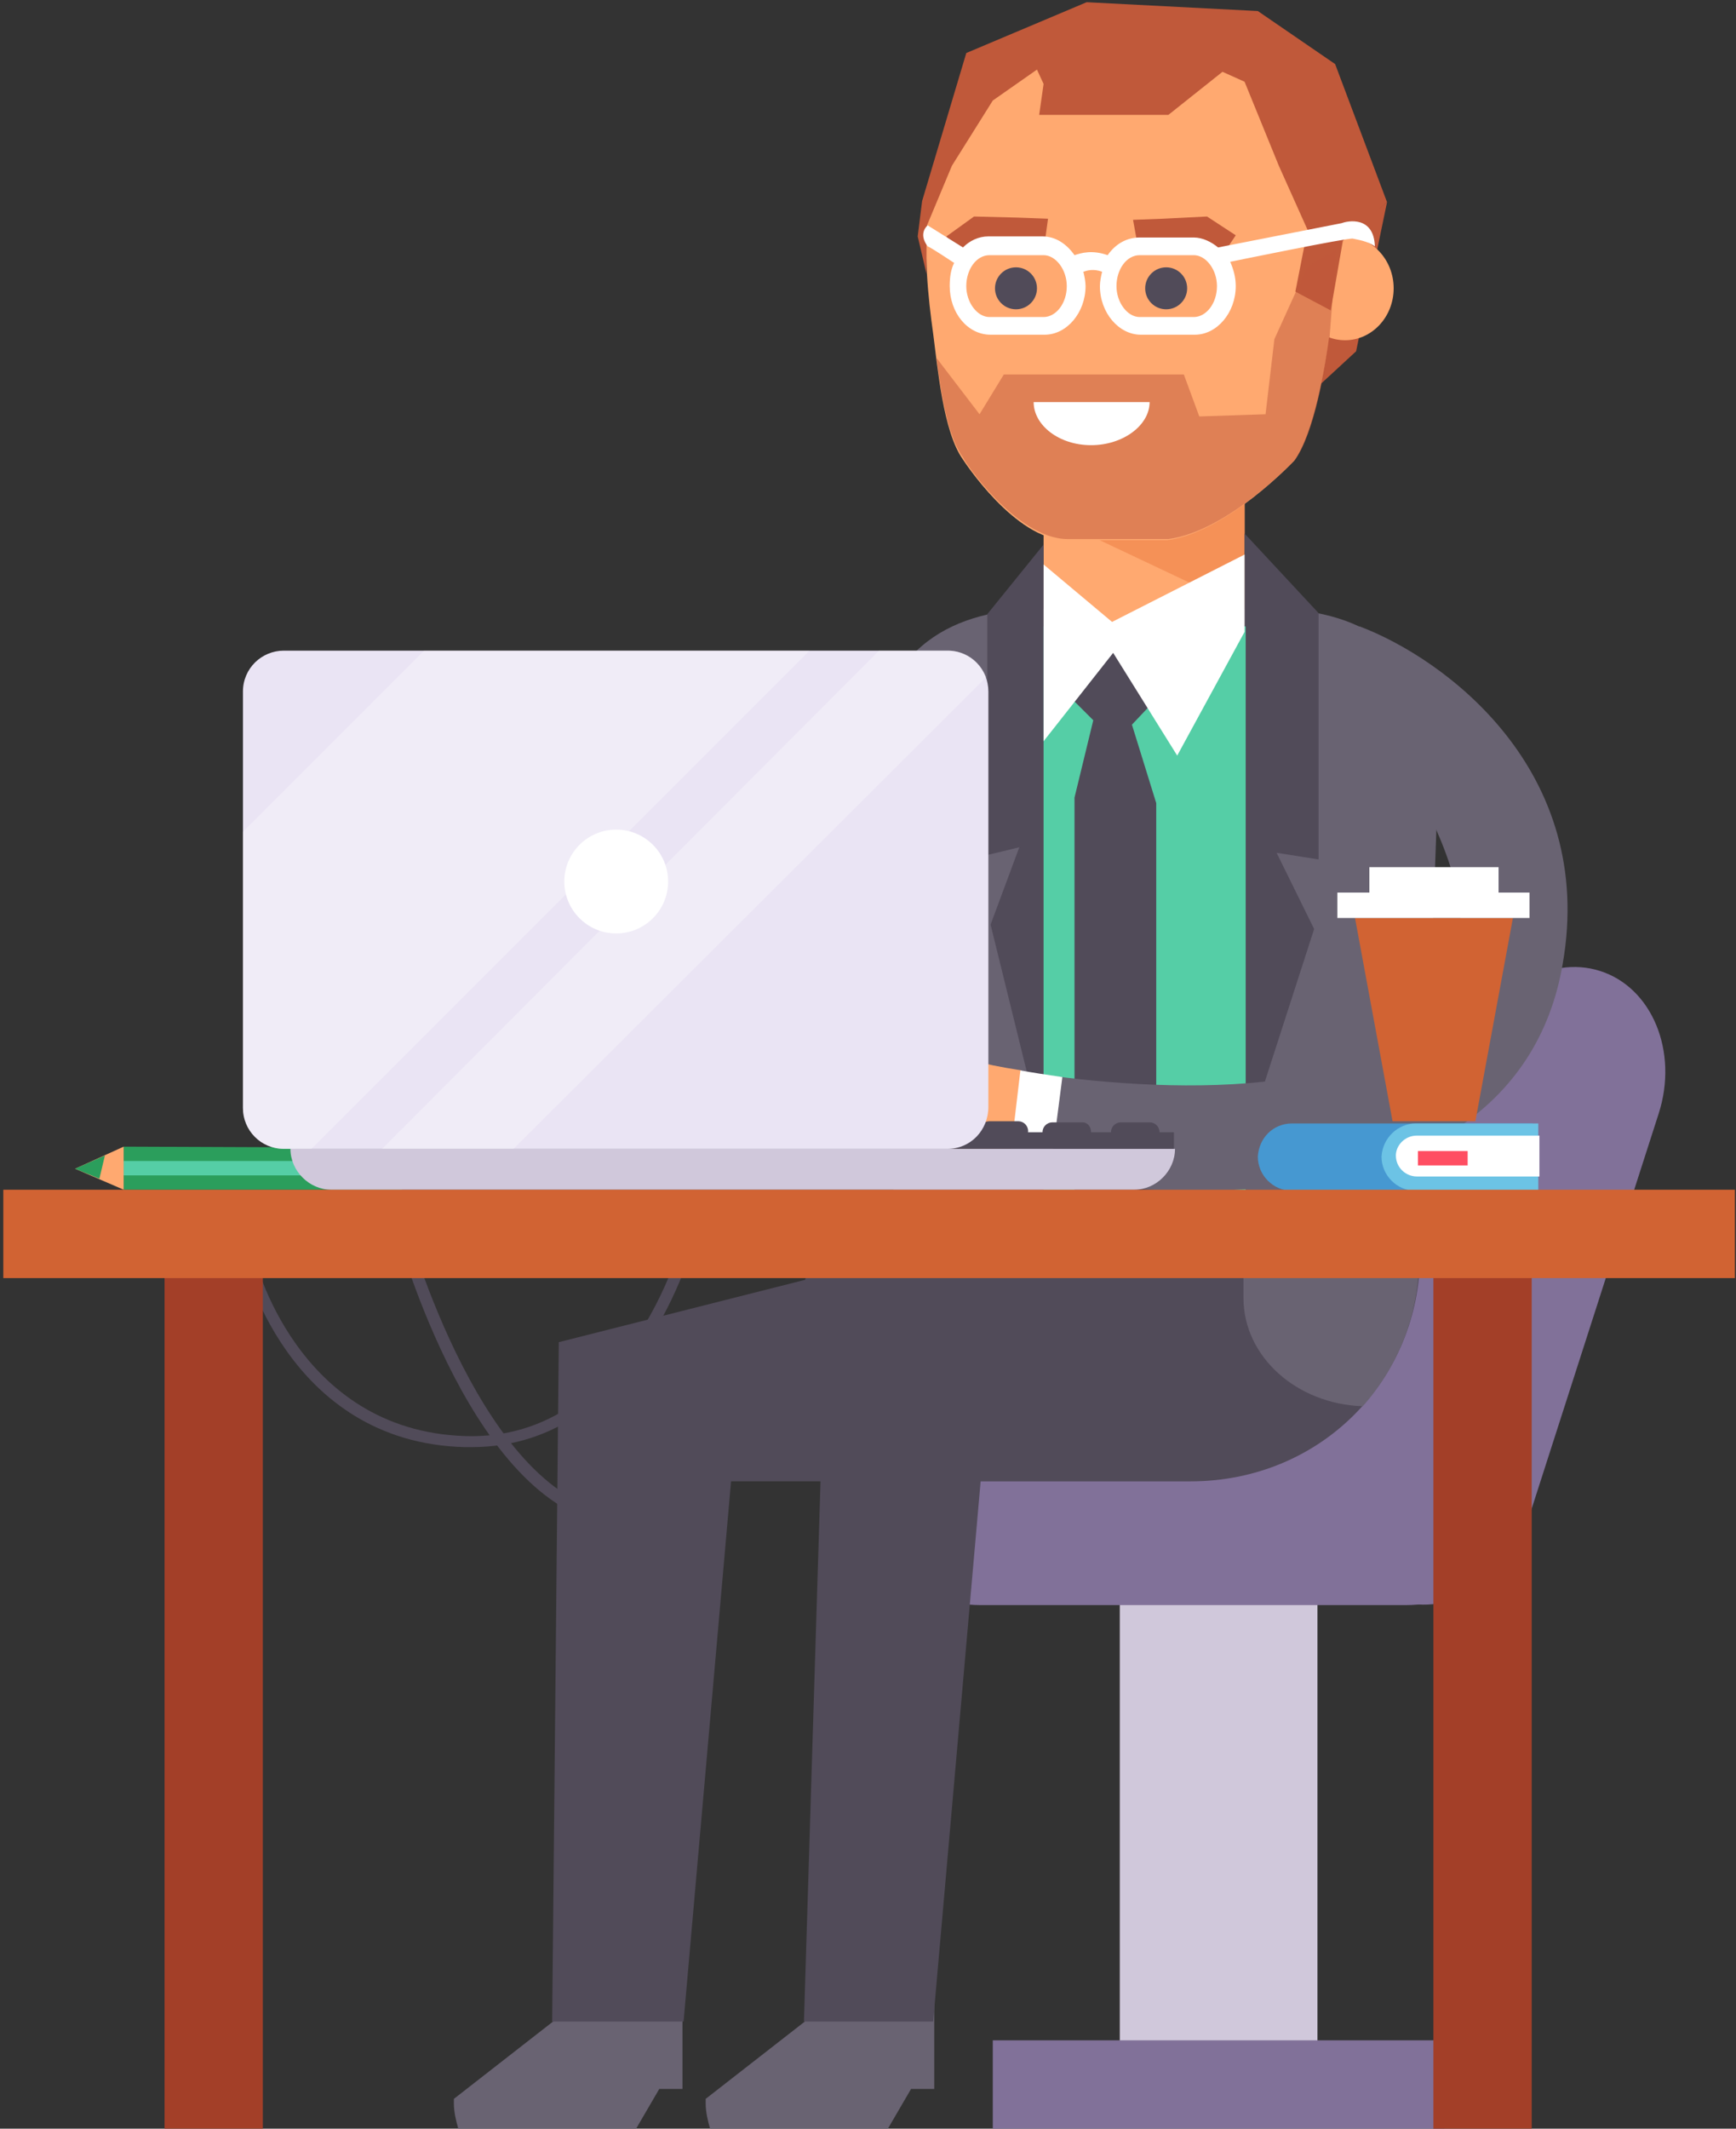 <?xml version="1.0" encoding="utf-8"?>
<!-- Generator: Adobe Illustrator 19.2.1, SVG Export Plug-In . SVG Version: 6.00 Build 0)  -->
<!DOCTYPE svg PUBLIC "-//W3C//DTD SVG 1.1//EN" "http://www.w3.org/Graphics/SVG/1.1/DTD/svg11.dtd">
<svg version="1.1" id="Layer_1" xmlns="http://www.w3.org/2000/svg" xmlns:xlink="http://www.w3.org/1999/xlink" x="0px" y="0px"
	 width="157.2px" height="192.7px" viewBox="0 0 157.2 192.7" style="enable-background:new 0 0 157.2 192.7;" xml:space="preserve"
	>
<rect x="0" y="0" width="157.2" height="192.7" fill="#333333" stroke="none"/>
<style type="text/css">
	.st0{fill:#D0C8DB;}
	.st1{fill:#817199;}
	.st2{fill:#696372;}
	.st3{fill:#514B59;}
	.st4{fill:#FFA970;}
	.st5{fill:#F59157;}
	.st6{fill:#55CEA6;}
	.st7{fill:#FFFFFF;}
	.st8{fill:#C0593A;}
	.st9{opacity:0.5;fill:#C0593A;}
	.st10{fill:#2B9E5C;}
	.st11{fill:#A33F28;}
	.st12{fill:#EAE4F4;}
	.st13{opacity:0.3;}
	.st14{fill:#D16333;}
	.st15{fill:#4698D1;}
	.st16{fill:#6CC3E5;}
	.st17{fill:#FF4E62;}
</style>
<g>
	<g>
		<rect x="101.4" y="136.4" class="st0" width="17.9" height="56.2"/>
		<path class="st1" d="M88.8,127.3h38.5c5.9,0,10.6,4,10.6,9c0,5-4.8,9-10.6,9H88.8c-5.9,0-10.6-4-10.6-9
			C78.1,131.3,82.9,127.3,88.8,127.3z"/>
		<path class="st1" d="M133.1,95.3l-11.8,36.7c-1.8,5.6,0.6,11.4,5.3,12.9c4.7,1.5,10-1.8,11.8-7.4l11.8-36.7
			c1.8-5.6-0.6-11.4-5.3-12.9C140.2,86.4,134.9,89.7,133.1,95.3z"/>
		<rect x="89.9" y="184.7" class="st1" width="40.9" height="8"/>
	</g>
	<g>
		<g>
			<g>
				<path class="st2" d="M53.8,180.1L41.1,190c0,0.1,0,0.2,0,0.4c0,0.8,0.2,1.6,0.4,2.3h16.1l2.1-3.6h2.1v-9H53.8z"/>
			</g>
		</g>
		<g>
			<g>
				<path class="st2" d="M76.6,180.1L63.9,190c0,0.1,0,0.2,0,0.4c0,0.8,0.2,1.6,0.4,2.3h16.1l2.1-3.6h2.1v-9H76.6z"/>
			</g>
		</g>
		<path class="st3" d="M83,113.3l0.8-14.8H127l1.6,15c0,11.4-9,20.6-20.8,20.6h-5.1c-0.2,0-0.3,0-0.5,0l-13.4,0l-4.3,48.9H72.8
			l1.5-48.9l-8.1,0l-4.3,48.9H50l0.6-61.5L83,113.3z"/>
		<path class="st2" d="M129.9,79.8l0.4-11.1c-0.7-10.2-7.4-13.6-15.5-13.6H94.5c-8.1,0-14.8,3.4-15.5,13.6l2.2,45.2h31.4
			c0,1.1,0,2.3,0,3.6c0,5.3,4.8,9.6,10.8,9.8c3.2-3.6,5.1-8.3,5.1-13.4h0L129.9,79.8L129.9,79.8L129.9,79.8z"/>
		<rect x="94.5" y="41" class="st4" width="18.2" height="15.6"/>
		<g>
			<g>
				<g>
					<g>
						<g>
							<g>
								<g>
									<polygon class="st5" points="94.5,46.5 112.7,55.1 112.7,41.1 94.5,41.1 									"/>
								</g>
							</g>
						</g>
					</g>
				</g>
			</g>
		</g>
		<polygon class="st3" points="112.7,48.3 119.4,55.5 119.4,77.8 115.6,77.2 119,84.1 112.7,103.6 		"/>
		<polygon class="st3" points="94.5,49.3 89.4,55.6 89.4,77.4 92.3,76.7 89.7,83.7 94.5,103.2 		"/>
		<rect x="94.5" y="56.7" class="st6" width="18.3" height="57.2"/>
		<polygon class="st3" points="99,65.2 97.3,63.5 101,58.7 104.2,63.8 102.5,65.6 104.7,72.7 104.7,115.4 100.7,123.9 97.3,113.9 
			97.3,72.2 		"/>
		<g>
			<path class="st2" d="M108.3,107.8c8,0,16.8-1.3,23.4-5.5c5.4-3.5,8.7-8.6,9.8-15c3.1-17.6-10.7-27.7-18.4-30.6
				c0,0,0.6,4,3.3,10.6c2.2,5.2,6.8,12.2,5.7,18.4c-0.7,3.8-2.5,6.6-5.6,8.6c-10,6.5-32,3.4-38.4,1.8l-0.8,9.3
				C87.9,105.5,97.4,107.8,108.3,107.8z"/>
		</g>
		<polygon class="st7" points="94.5,51.1 100.7,56.3 112.7,50.2 112.7,57.2 106.6,68.4 100.8,59.1 94.5,67.1 		"/>
		<path class="st4" d="M92.3,97.9l-1-0.1c-0.3-0.4-0.7-0.7-1.2-1l-1.6-0.9c-0.9-0.5-2.9-1.3-4.5-1.7l-1.8-0.5
			c-1.6-0.4-4.2-0.5-5.8-0.2l-3.1,0.6c-0.8,0.2-1.2,0.9-1.1,1.7c0.1,0.3,0.2,0.5,0.4,0.7c-0.5,0.3-0.8,0.9-0.7,1.5
			c0.2,0.8,0.9,1.3,1.7,1.1l0.3-0.1c-0.1,0.3-0.1,0.5-0.1,0.8c0.2,0.8,0.9,1.2,1.7,1.1l3.6-0.8l-1.2,1.1c-0.6,0.5-0.6,1.4,0,2
			c0.5,0.6,1.4,0.6,2,0l1-0.9c0.4,0.5,0.9,1,1.6,1.4l2.8,1.1c1,0.5,2,0.7,2.9,0.5l3.6-0.5L92.3,97.9z"/>
		<path class="st4" d="M88.1,96l-0.8,9.3c0.3,0.1,1.7,0.4,4.1,0.9l1.1-9.3C90.6,96.6,89.1,96.3,88.1,96z"/>
		<path class="st7" d="M92.4,96.9l-1.1,9.3c1.1,0.2,2.3,0.4,3.7,0.6l1.2-9.3C94.8,97.3,93.5,97.1,92.4,96.9z"/>
		<polygon class="st8" points="125.6,18.3 122.8,31.8 116.3,37.8 118.4,29.4 118.3,24.2 		"/>
		<path class="st4" d="M89.1,8c4.5-3.9,12-3.1,12-3.1s9.6-0.7,14.2,3.1c6.4,5.4,6.1,15.8,5.1,22.2c-0.4,3-1.4,9-3.2,11.5
			c0,0-6.1,6.5-11.5,7.2h-9.1c-4.7,0-9.4-7.3-9.4-7.3c-1.8-2.5-2.3-8.4-2.7-11.4C83.6,23.8,82.7,13.4,89.1,8z"/>
		<g>
			<g>
				<g>
					<g>
						<g>
							<ellipse class="st4" cx="121.8" cy="26.1" rx="4.4" ry="4.7"/>
						</g>
					</g>
				</g>
			</g>
		</g>
		<polygon class="st8" points="87.5,4.8 98.4,0.2 113.9,1 120.9,5.8 125.6,18.3 121.6,21.8 120.5,28.1 117.3,26.4 118.4,20.8 
			115.8,15 112.7,7.4 110.7,6.5 105.8,10.4 94.1,10.4 94.5,7.6 93.9,6.3 89.9,9.1 86.2,15 83.9,20.5 83.9,24.8 83.1,21.4 83.5,18.2 
					"/>
		<g>
			<g>
				<g>
					<g>
						<g>
							<circle class="st3" cx="105.6" cy="26.1" r="1.9"/>
						</g>
					</g>
				</g>
			</g>
		</g>
		<g>
			<g>
				<g>
					<g>
						<g>
							<circle class="st3" cx="92" cy="26.1" r="1.9"/>
						</g>
					</g>
				</g>
			</g>
		</g>
		<g>
			<g>
				<g>
					<polygon class="st8" points="94.6,22 86.9,23.2 85.7,21.4 88.2,19.6 92.2,19.7 94.9,19.8 					"/>
				</g>
			</g>
		</g>
		<g>
			<g>
				<g>
					<polygon class="st8" points="103,22.1 110.7,23.1 111.9,21.3 109.3,19.6 105.3,19.8 102.6,19.9 					"/>
				</g>
			</g>
		</g>
		<path class="st7" d="M124.5,22.3c-0.1-2.8-2.5-2.3-3-2.1l-11.2,2.2c-0.6-0.5-1.4-0.9-2.2-0.9h-4.9c-1.2,0-2.2,0.6-2.9,1.6
			c-1.4-0.5-2.4-0.2-3,0c-0.7-1-1.7-1.7-2.9-1.7h-4.9c-0.9,0-1.7,0.4-2.3,1L84,20.4c0,0-0.9,0.7,0,1.9c0.3,0.1,2.4,1.5,2.4,1.5
			c-0.3,0.6-0.4,1.3-0.4,2.1c0,2.4,1.6,4.4,3.7,4.4h4.9c2,0,3.7-2,3.7-4.4c0-0.4-0.1-0.9-0.2-1.3c0.3-0.1,0.9-0.3,1.7,0
			c-0.1,0.4-0.2,0.9-0.2,1.3c0,2.4,1.7,4.4,3.7,4.4h4.9c2,0,3.7-2,3.7-4.4c0-0.8-0.2-1.5-0.5-2.2c0,0,10.7-2.2,11.1-2.1
			C122.9,21.7,123.8,21.8,124.5,22.3z M94.5,28.7h-4.9c-1.1,0-2.1-1.3-2.1-2.8c0-1.5,0.9-2.8,2.1-2.8h4.9c1.1,0,2.1,1.3,2.1,2.8
			C96.6,27.5,95.6,28.7,94.5,28.7z M108.1,28.7h-4.9c-1.1,0-2.1-1.3-2.1-2.8c0-1.5,0.9-2.8,2.1-2.8h4.9c1.1,0,2.1,1.3,2.1,2.8
			C110.2,27.5,109.2,28.7,108.1,28.7z"/>
		<path class="st9" d="M96.7,48.8h9.1c5.4-0.7,11.5-7.2,11.5-7.2c1.4-2,2.3-6.1,2.8-9.3l0.3-1.8l0.6-7.9c0,0,0,0,0,0l-2.6,1.5
			l-3,6.6l-0.8,6.8l-6,0.2l-1.4-3.8H90.9l-2.2,3.6l-3.9-5.1c0.4,3.1,1,7.1,2.4,9C87.2,41.6,92,48.8,96.7,48.8z"/>
		<path class="st7" d="M98.8,40.3c2.9,0,5.3-1.8,5.3-3.9H93.6C93.6,38.5,95.9,40.3,98.8,40.3z"/>
	</g>
	<g>
		<g>
			<g>
				<polygon class="st10" points="36.4,107.7 36.4,103.9 11.2,103.8 11.2,107.7 				"/>
			</g>
			<g>
				<polygon class="st6" points="36.4,106.4 36.4,105.1 11.2,105.1 11.2,106.4 				"/>
			</g>
			<polygon class="st4" points="6.8,105.8 11.2,103.8 11.2,107.7 			"/>
			<polygon class="st10" points="6.8,105.8 9.5,104.6 9,106.7 			"/>
		</g>
		<g>
			<path class="st3" d="M56.7,138.1c-0.2,0-0.5,0-0.7,0c-13-1-19.9-25.9-20.2-27l1-0.3c0.1,0.3,7,25.2,19.3,26.2
				c12.2,0.9,18.5-27.1,18.5-27.3l1,0.2C75.4,111.1,69.3,138.1,56.7,138.1z"/>
		</g>
		<g>
			<path class="st3" d="M42.7,131c-0.2,0-0.4,0-0.6,0C25.9,130.6,22,114,22,113.8l1-0.2c0,0.2,3.8,15.9,19.1,16.4
				c15.3,0.5,19.9-18.6,20-18.8l1,0.2C63.1,111.6,58.4,131,42.7,131z"/>
		</g>
		<rect x="14.9" y="111.4" class="st11" width="8.9" height="81.3"/>
		<rect x="129.8" y="111.4" class="st11" width="8.9" height="81.3"/>
		<g>
			<g>
				<path class="st0" d="M30,107.7h72.7c2,0,3.7-1.7,3.7-3.7H26.3C26.3,106,28,107.7,30,107.7z"/>
			</g>
			<g>
				<rect x="26.8" y="102.5" class="st3" width="79.5" height="1.5"/>
			</g>
			<g>
				<path class="st3" d="M105,102.5c0,0.5-0.4,0.9-0.9,0.9h-2.6c-0.5,0-0.9-0.4-0.9-0.9l0,0c0-0.5,0.4-0.9,0.9-0.9h2.6
					C104.6,101.6,105,102,105,102.5L105,102.5z"/>
			</g>
			<g>
				<path class="st3" d="M98.8,102.5c0,0.5-0.4,0.9-0.9,0.9h-2.6c-0.5,0-0.9-0.4-0.9-0.9l0,0c0-0.5,0.4-0.9,0.9-0.9H98
					C98.5,101.6,98.8,102,98.8,102.5L98.8,102.5z"/>
			</g>
			<g>
				<path class="st3" d="M93.1,102.4c0,0.5-0.4,0.9-0.9,0.9h-2.6c-0.5,0-0.9-0.4-0.9-0.9l0,0c0-0.5,0.4-0.9,0.9-0.9h2.6
					C92.7,101.5,93.1,101.9,93.1,102.4L93.1,102.4z"/>
			</g>
			<g>
				<path class="st12" d="M85.8,104H25.7c-2.1,0-3.7-1.7-3.7-3.7V62.6c0-2.1,1.7-3.7,3.7-3.7h60.1c2.1,0,3.7,1.7,3.7,3.7v37.6
					C89.5,102.3,87.9,104,85.8,104z"/>
			</g>
			<g class="st13">
				<path class="st7" d="M38.4,58.9L22,75.3v25c0,2.1,1.7,3.7,3.7,3.7h2.5l45.1-45.1H38.4z"/>
			</g>
			<g class="st13">
				<path class="st7" d="M85.8,58.9h-6.2L34.6,104h11.9l42.8-42.7C88.7,59.8,87.4,58.9,85.8,58.9z"/>
			</g>
			<g>
				<circle class="st7" cx="55.8" cy="79.8" r="4.7"/>
			</g>
		</g>
		<g>
			<polygon class="st14" points="133.6,101.5 126.1,101.5 122.7,83.1 137,83.1 			"/>
			<rect x="121.1" y="80.8" class="st7" width="17.4" height="2.3"/>
			<rect x="124" y="78.5" class="st7" width="11.7" height="2.3"/>
		</g>
		<g>
			<g>
				<path class="st15" d="M117,101.7h21.8v6.1H117c-1.7,0-3.1-1.4-3.1-3.1C114,103,115.3,101.7,117,101.7z"/>
			</g>
			<g>
				<path class="st16" d="M128.2,101.7h11.1v6.1h-11.1c-1.7,0-3.1-1.4-3.1-3.1C125.2,103,126.6,101.7,128.2,101.7z"/>
			</g>
			<g>
				<path class="st7" d="M128.3,102.8h11.1v3.7h-11.1c-1,0-1.9-0.8-1.9-1.9C126.4,103.7,127.2,102.8,128.3,102.8z"/>
			</g>
			<g>
				<rect x="128.4" y="104.2" class="st17" width="4.5" height="1.3"/>
			</g>
		</g>
		<rect x="0.3" y="107.7" class="st14" width="156.8" height="8"/>
	</g>
</g>
</svg>
